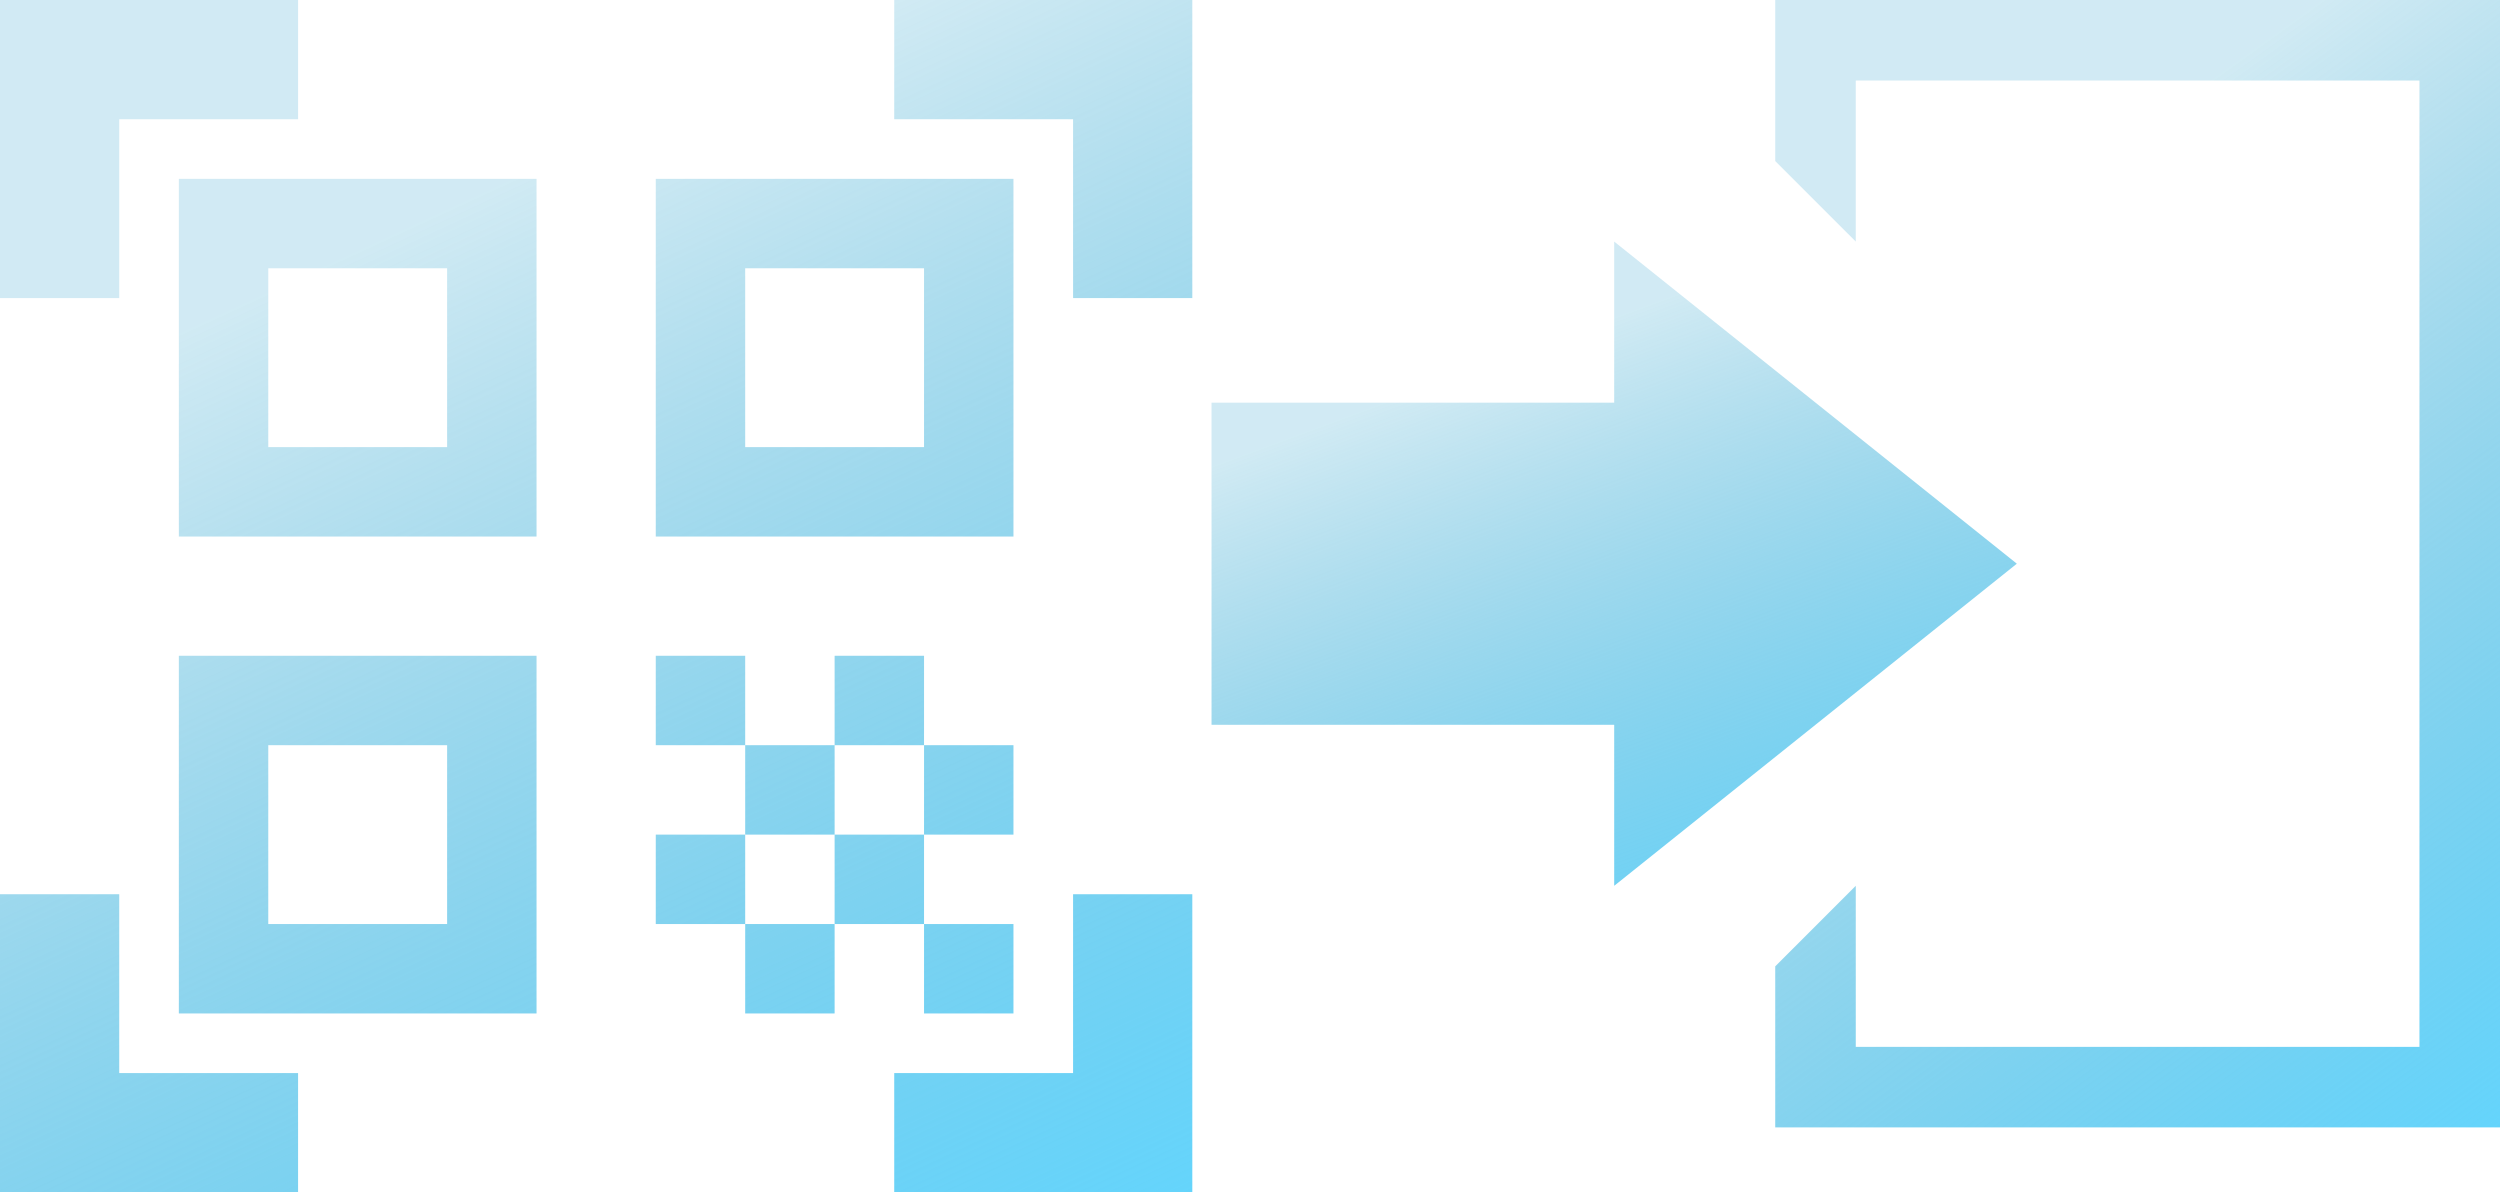 <svg width="130" height="62" viewBox="0 0 130 62" fill="none" xmlns="http://www.w3.org/2000/svg">
<path d="M92.312 0V8.375L96.5 12.562V4.188H125.812V54.438H96.5V46.062L92.312 50.25V58.625H130V0H92.312Z" fill="url(#paint0_linear_151_6275)"/>
<path d="M104.875 29.312L83.938 12.562V20.938H63V37.688H83.938V46.062L104.875 29.312Z" fill="url(#paint1_linear_151_6275)"/>
<path d="M0 15.5V0H15.5V6.2H6.2V15.5H0ZM0 62V46.5H6.2V55.8H15.5V62H0ZM46.5 62V55.8H55.8V46.5H62V62H46.5ZM55.8 15.5V6.2H46.5V0H62V15.5H55.8ZM48.05 48.05H52.7V52.7H48.05V48.05ZM48.05 38.75H52.7V43.4H48.05V38.75ZM43.4 43.4H48.05V48.05H43.4V43.4ZM38.75 48.05H43.4V52.7H38.75V48.05ZM34.1 43.4H38.75V48.05H34.1V43.4ZM43.4 34.1H48.05V38.75H43.4V34.1ZM38.75 38.75H43.4V43.4H38.75V38.75ZM34.1 34.1H38.75V38.75H34.1V34.1ZM52.7 9.3V27.9H34.1V9.3H52.7ZM27.9 34.1V52.7H9.3V34.1H27.9ZM27.9 9.3V27.9H9.3V9.3H27.9ZM23.25 48.05V38.75H13.95V48.05H23.25ZM23.25 23.25V13.95H13.95V23.25H23.25ZM48.05 23.25V13.95H38.75V23.25H48.05Z" fill="url(#paint2_linear_151_6275)"/>
<defs>
<linearGradient id="paint0_linear_151_6275" x1="133.519" y1="60.689" x2="100.379" y2="14.624" gradientUnits="userSpaceOnUse">
<stop offset="0.003" stop-color="#61D6FF"/>
<stop offset="1" stop-color="#1798C6" stop-opacity="0.2"/>
</linearGradient>
<linearGradient id="paint1_linear_151_6275" x1="108.785" y1="47.242" x2="95.785" y2="12.105" gradientUnits="userSpaceOnUse">
<stop offset="0.003" stop-color="#61D6FF"/>
<stop offset="1" stop-color="#1798C6" stop-opacity="0.2"/>
</linearGradient>
<linearGradient id="paint2_linear_151_6275" x1="67.79" y1="64.183" x2="39.622" y2="3.278" gradientUnits="userSpaceOnUse">
<stop offset="0.003" stop-color="#61D6FF"/>
<stop offset="1" stop-color="#1798C6" stop-opacity="0.2"/>
</linearGradient>
</defs>
</svg>
